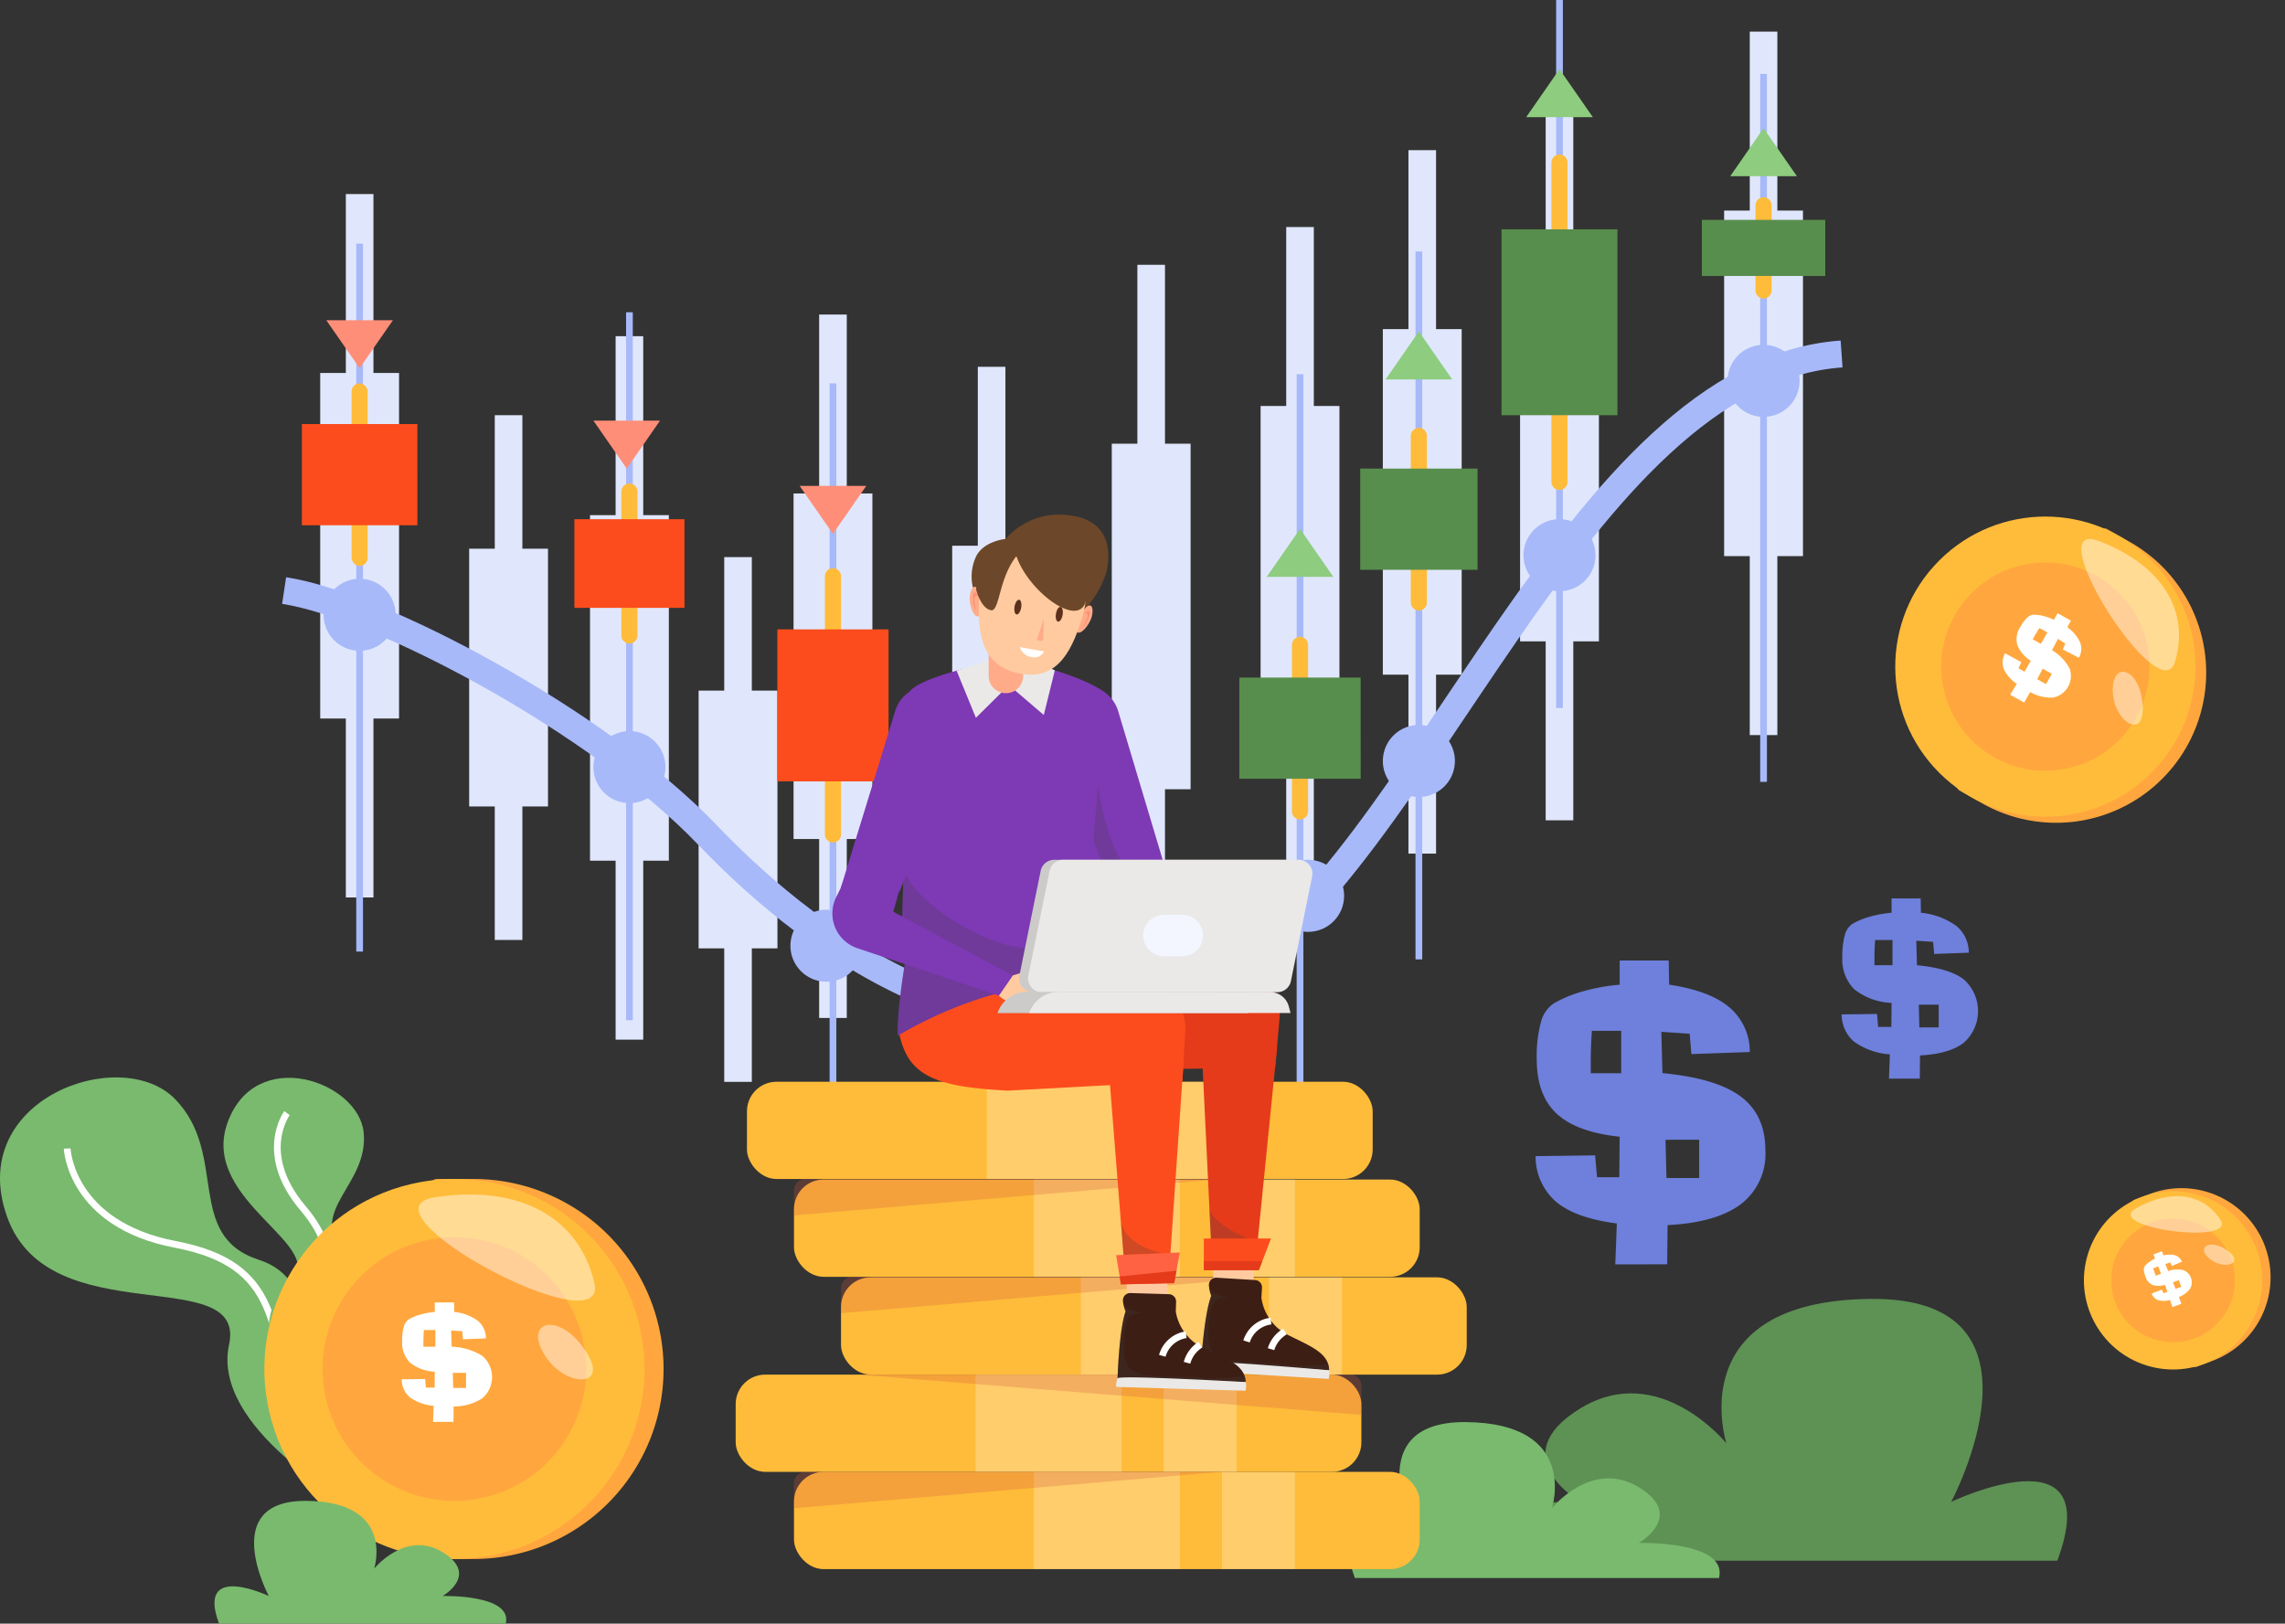 <svg xmlns="http://www.w3.org/2000/svg" width="339.426" height="241.208" viewBox="0 0 339.426 241.208">
  <rect x="0" y="0" width="339.426" height="241.208" fill="#333333" stroke="none"/>
  <g id="economics-subject-vector" transform="translate(-64.341 -32.677)">
    <g id="Group_756" data-name="Group 756" transform="translate(106.546 32.677)">
      <g id="Group_737" data-name="Group 737" transform="translate(213.908 4.699)">
        <path id="Path_2076" data-name="Path 2076" d="M519.9,145.329h-4.1V40.826h4.1Z" transform="translate(-511.995 -40.826)" fill="#e0e7fc"/>
        <rect id="Rectangle_111" data-name="Rectangle 111" width="11.71" height="51.334" transform="translate(0 26.585)" fill="#e0e7fc"/>
      </g>
      <g id="Group_738" data-name="Group 738" transform="translate(183.595 17.363)">
        <path id="Path_2077" data-name="Path 2077" d="M467.325,167.294h-4.1V62.791h4.1v104.5Z" transform="translate(-459.421 -62.791)" fill="#e0e7fc"/>
        <rect id="Rectangle_112" data-name="Rectangle 112" width="11.71" height="51.334" transform="translate(0 26.585)" fill="#e0e7fc"/>
      </g>
      <g id="Group_739" data-name="Group 739" transform="translate(163.209 22.31)">
        <path id="Path_2078" data-name="Path 2078" d="M431.968,175.875h-4.1V71.372h4.1v104.5Z" transform="translate(-424.063 -71.372)" fill="#e0e7fc"/>
        <rect id="Rectangle_113" data-name="Rectangle 113" width="11.71" height="51.334" transform="translate(0 26.585)" fill="#e0e7fc"/>
      </g>
      <g id="Group_740" data-name="Group 740" transform="translate(145.052 33.729)">
        <path id="Path_2079" data-name="Path 2079" d="M400.476,195.678h-4.1V91.175h4.1v104.5Z" transform="translate(-392.571 -91.175)" fill="#e0e7fc"/>
        <rect id="Rectangle_114" data-name="Rectangle 114" width="11.71" height="51.334" transform="translate(0 26.585)" fill="#e0e7fc"/>
      </g>
      <g id="Group_741" data-name="Group 741" transform="translate(75.674 46.726)">
        <path id="Path_2080" data-name="Path 2080" d="M280.148,218.22h-4.1v-104.5h4.1v104.5Z" transform="translate(-272.244 -113.717)" fill="#e0e7fc"/>
        <path id="Path_2081" data-name="Path 2081" d="M281.159,211.159h-11.71V159.825h11.71v51.334Z" transform="translate(-269.449 -133.24)" fill="#e0e7fc"/>
      </g>
      <g id="Group_742" data-name="Group 742" transform="translate(99.239 54.49)">
        <rect id="Rectangle_115" data-name="Rectangle 115" width="4.099" height="104.503" transform="translate(3.806)" fill="#e0e7fc"/>
        <rect id="Rectangle_116" data-name="Rectangle 116" width="11.71" height="51.334" transform="translate(0 26.585)" fill="#e0e7fc"/>
      </g>
      <g id="Group_743" data-name="Group 743" transform="translate(27.487 61.684)">
        <path id="Path_2082" data-name="Path 2082" d="M196.573,217.618h-4.1V139.66h4.1v77.957Z" transform="translate(-188.669 -139.66)" fill="#e0e7fc"/>
        <rect id="Rectangle_117" data-name="Rectangle 117" width="11.71" height="38.294" transform="translate(0 19.832)" fill="#e0e7fc"/>
      </g>
      <g id="Group_744" data-name="Group 744" transform="translate(61.57 82.765)">
        <rect id="Rectangle_118" data-name="Rectangle 118" width="4.099" height="77.957" transform="translate(3.806)" fill="#e0e7fc"/>
        <rect id="Rectangle_119" data-name="Rectangle 119" width="11.71" height="38.294" transform="translate(0 19.832)" fill="#e0e7fc"/>
      </g>
      <g id="Group_745" data-name="Group 745" transform="translate(122.944 39.332)">
        <path id="Path_2083" data-name="Path 2083" d="M362.133,205.4h-4.1v-104.5h4.1V205.4Z" transform="translate(-354.229 -100.893)" fill="#e0e7fc"/>
        <rect id="Rectangle_120" data-name="Rectangle 120" width="11.71" height="51.334" transform="translate(0 26.585)" fill="#e0e7fc"/>
      </g>
      <g id="Group_746" data-name="Group 746" transform="translate(45.439 49.946)">
        <path id="Path_2084" data-name="Path 2084" d="M227.709,223.806h-4.1V119.3h4.1v104.5Z" transform="translate(-219.805 -119.303)" fill="#e0e7fc"/>
        <rect id="Rectangle_121" data-name="Rectangle 121" width="11.71" height="51.334" transform="translate(0 26.585)" fill="#e0e7fc"/>
      </g>
      <g id="Group_747" data-name="Group 747" transform="translate(5.36 28.824)">
        <path id="Path_2085" data-name="Path 2085" d="M158.2,187.171h-4.1V82.668h4.1v104.5Z" transform="translate(-150.292 -82.668)" fill="#e0e7fc"/>
        <rect id="Rectangle_122" data-name="Rectangle 122" width="11.71" height="51.334" transform="translate(0 26.585)" fill="#e0e7fc"/>
      </g>
      <g id="Group_748" data-name="Group 748" transform="translate(11.215)">
        <line id="Line_14" data-name="Line 14" y2="105.174" transform="translate(0 36.192)" fill="none" stroke="#a7b9f9" stroke-miterlimit="10" stroke-width="1"/>
        <line id="Line_15" data-name="Line 15" y2="105.174" transform="translate(40.08 46.39)" fill="none" stroke="#a7b9f9" stroke-miterlimit="10" stroke-width="1"/>
        <line id="Line_16" data-name="Line 16" y2="105.174" transform="translate(70.315 56.95)" fill="none" stroke="#a7b9f9" stroke-miterlimit="10" stroke-width="1"/>
        <line id="Line_17" data-name="Line 17" y2="105.174" transform="translate(157.347 37.354)" fill="none" stroke="#a7b9f9" stroke-miterlimit="10" stroke-width="1"/>
        <line id="Line_18" data-name="Line 18" y2="105.174" transform="translate(178.236)" fill="none" stroke="#a7b9f9" stroke-miterlimit="10" stroke-width="1"/>
        <line id="Line_19" data-name="Line 19" y2="105.174" transform="translate(208.548 10.981)" fill="none" stroke="#a7b9f9" stroke-miterlimit="10" stroke-width="1"/>
        <line id="Line_20" data-name="Line 20" y2="105.174" transform="translate(139.692 55.593)" fill="none" stroke="#a7b9f9" stroke-miterlimit="10" stroke-width="1"/>
      </g>
      <path id="Path_2086" data-name="Path 2086" d="M463.147,50.5,458.2,57.629h9.9L463.147,50.5Z" transform="translate(-273.697 -40.224)" fill="#8ecc7f"/>
      <path id="Path_2087" data-name="Path 2087" d="M515.721,65.709l-4.948,7.129h9.9Z" transform="translate(-295.958 -46.664)" fill="#8ecc7f"/>
      <path id="Path_2088" data-name="Path 2088" d="M426.918,118.083l-4.948,7.129h9.9Z" transform="translate(-258.356 -68.84)" fill="#8ecc7f"/>
      <path id="Path_2089" data-name="Path 2089" d="M396.3,168.944l-4.948,7.129h9.9Z" transform="translate(-245.391 -90.376)" fill="#8ecc7f"/>
      <path id="Path_2090" data-name="Path 2090" d="M275.97,165l4.948-7.129h-9.9Z" transform="translate(-194.441 -85.689)" fill="#ff8e78"/>
      <path id="Path_2091" data-name="Path 2091" d="M222.83,148.18l4.948-7.129h-9.9Z" transform="translate(-171.94 -78.565)" fill="#ff8e78"/>
      <path id="Path_2092" data-name="Path 2092" d="M154.018,122.312l4.948-7.129h-9.9Z" transform="translate(-142.803 -67.612)" fill="#ff8e78"/>
      <path id="Path_2093" data-name="Path 2093" d="M138.2,159.03c14.018,2.1,46.821,19.476,62.945,36.365s45.816,38.478,75.979,21.567,52.957-90.3,92.432-93.079" transform="translate(-138.201 -71.296)" fill="none" stroke="#a7b9f9" stroke-miterlimit="10" stroke-width="4"/>
      <g id="Group_749" data-name="Group 749" transform="translate(2.635 56.95)">
        <rect id="Rectangle_123" data-name="Rectangle 123" width="2.392" height="27.128" rx="1.196" transform="translate(7.384)" fill="#ffbc3a"/>
        <path id="Path_2094" data-name="Path 2094" d="M159.931,156.972H142.77V141.937h17.16Z" transform="translate(-142.77 -135.891)" fill="#fc4c1d"/>
      </g>
      <g id="Group_750" data-name="Group 750" transform="translate(43.118 71.835)">
        <path id="Path_2095" data-name="Path 2095" d="M226.287,181.033h0a1.2,1.2,0,0,1-1.2-1.2V158.462a1.2,1.2,0,0,1,1.2-1.2h0a1.2,1.2,0,0,1,1.2,1.2v21.375A1.2,1.2,0,0,1,226.287,181.033Z" transform="translate(-218.111 -157.266)" fill="#ffbc3a"/>
        <path id="Path_2096" data-name="Path 2096" d="M229.337,179.626H212.984V166.454h16.352Z" transform="translate(-212.984 -161.156)" fill="#fc4c1d"/>
      </g>
      <g id="Group_751" data-name="Group 751" transform="translate(141.896 94.616)">
        <path id="Path_2097" data-name="Path 2097" d="M399.053,223.905h0a1.2,1.2,0,0,1-1.2-1.2V197.974a1.2,1.2,0,0,1,1.2-1.2h0a1.2,1.2,0,0,1,1.2,1.2v24.736A1.2,1.2,0,0,1,399.053,223.905Z" transform="translate(-390.043 -196.778)" fill="#ffbc3a"/>
        <path id="Path_2098" data-name="Path 2098" d="M402.325,222.3H384.3V207.264h18.021Z" transform="translate(-384.304 -201.218)" fill="#588e4d"/>
      </g>
      <g id="Group_752" data-name="Group 752" transform="translate(159.848 63.569)">
        <path id="Path_2099" data-name="Path 2099" d="M429.674,170.056h0a1.2,1.2,0,0,1-1.2-1.2V144.125a1.2,1.2,0,0,1,1.2-1.2h0a1.2,1.2,0,0,1,1.2,1.2V168.86A1.2,1.2,0,0,1,429.674,170.056Z" transform="translate(-420.96 -142.929)" fill="#ffbc3a"/>
        <rect id="Rectangle_124" data-name="Rectangle 124" width="17.427" height="15.035" transform="translate(0 6.046)" fill="#588e4d"/>
      </g>
      <g id="Group_753" data-name="Group 753" transform="translate(210.595 29.313)">
        <path id="Path_2100" data-name="Path 2100" d="M518.476,98.551h0a1.2,1.2,0,0,1-1.2-1.2V84.712a1.2,1.2,0,0,1,1.2-1.2h0a1.2,1.2,0,0,1,1.2,1.2V97.355A1.2,1.2,0,0,1,518.476,98.551Z" transform="translate(-509.309 -83.516)" fill="#ffbc3a"/>
        <rect id="Rectangle_125" data-name="Rectangle 125" width="18.335" height="8.333" transform="translate(0 3.351)" fill="#588e4d"/>
      </g>
      <g id="Group_754" data-name="Group 754" transform="translate(180.844 22.963)">
        <path id="Path_2101" data-name="Path 2101" d="M465.9,122.329h0a1.2,1.2,0,0,1-1.2-1.2V73.7a1.2,1.2,0,0,1,1.2-1.2h0a1.2,1.2,0,0,1,1.2,1.2v47.435A1.2,1.2,0,0,1,465.9,122.329Z" transform="translate(-457.296 -72.503)" fill="#ffbc3a"/>
        <rect id="Rectangle_126" data-name="Rectangle 126" width="17.212" height="27.616" transform="translate(0 11.105)" fill="#588e4d"/>
      </g>
      <g id="Group_755" data-name="Group 755" transform="translate(73.273 84.421)">
        <path id="Path_2102" data-name="Path 2102" d="M278.726,219.84h0a1.2,1.2,0,0,1-1.2-1.2V180.292a1.2,1.2,0,0,1,1.2-1.2h0a1.2,1.2,0,0,1,1.2,1.2v38.352A1.2,1.2,0,0,1,278.726,219.84Z" transform="translate(-270.469 -179.096)" fill="#ffbc3a"/>
        <rect id="Rectangle_127" data-name="Rectangle 127" width="16.513" height="22.582" transform="translate(0 9.081)" fill="#fc4c1d"/>
      </g>
      <circle id="Ellipse_17" data-name="Ellipse 17" cx="5.353" cy="5.353" r="5.353" transform="translate(5.862 85.98)" fill="#a7b9f9"/>
      <circle id="Ellipse_18" data-name="Ellipse 18" cx="5.353" cy="5.353" r="5.353" transform="translate(45.942 108.609)" fill="#a7b9f9"/>
      <circle id="Ellipse_19" data-name="Ellipse 19" cx="5.353" cy="5.353" r="5.353" transform="translate(72.991 140.5) rotate(-45)" fill="#a7b9f9"/>
      <circle id="Ellipse_20" data-name="Ellipse 20" cx="5.353" cy="5.353" r="5.353" transform="translate(146.75 127.734)" fill="#a7b9f9"/>
      <circle id="Ellipse_21" data-name="Ellipse 21" cx="5.353" cy="5.353" r="5.353" transform="translate(162.123 117.033) rotate(-76.717)" fill="#a7b9f9"/>
      <circle id="Ellipse_22" data-name="Ellipse 22" cx="5.353" cy="5.353" r="5.353" transform="matrix(0.16, -0.987, 0.987, 0.16, 183.309, 86.911)" fill="#a7b9f9"/>
      <circle id="Ellipse_23" data-name="Ellipse 23" cx="5.353" cy="5.353" r="5.353" transform="translate(212.193 56.58) rotate(-45)" fill="#a7b9f9"/>
    </g>
    <path id="Path_2103" data-name="Path 2103" d="M528.219,406.244c7.36-19.764-15.761-8.744-15.761-8.744s16.27-30.436-11.988-30.147-21.408,21.453-21.408,21.453-9.982-12.339-21.689-5.191,0,13.886,0,13.886-22.259-.607-19.98,8.744Z" transform="translate(-158.272 -141.71)" fill="#5e9154"/>
    <path id="Path_2104" data-name="Path 2104" d="M413.431,422.258c-4.383-11.77,9.386-5.208,9.386-5.208s-9.689-18.126,7.14-17.954,12.75,12.776,12.75,12.776,5.944-7.348,12.917-3.092,0,8.269,0,8.269,13.256-.361,11.9,5.208Z" transform="translate(-147.83 -155.151)" fill="#79ba6e"/>
    <g id="Group_759" data-name="Group 759" transform="translate(64.341 192.745)">
      <g id="Group_757" data-name="Group 757" transform="translate(0)">
        <path id="Path_2105" data-name="Path 2105" d="M117.066,373.614c-8.239-16.2-2.447-32.616-13.586-36.215S99.025,321.721,91,313.5,59.817,313.488,66.055,331s35.643,6.688,32.97,19S117.066,373.614,117.066,373.614Z" transform="translate(-65.001 -310.297)" fill="#79ba6e"/>
        <path id="Path_2106" data-name="Path 2106" d="M115.956,371.694c-2.919-16.8-2.006-25.859-17.6-28.845S82.3,328.612,82.3,328.612" transform="translate(-72.324 -318.052)" fill="none" stroke="#fff" stroke-miterlimit="10" stroke-width="1"/>
      </g>
      <g id="Group_758" data-name="Group 758" transform="translate(33.198 0.054)">
        <path id="Path_2107" data-name="Path 2107" d="M131.738,360.615c2.514-11.849,12.392-17.933,8.125-24.464s4.257-9.994,3.541-17.613-16.162-13.07-20.261-1.382,15.676,18.4,9.132,23.66S131.738,360.615,131.738,360.615Z" transform="translate(-122.579 -310.39)" fill="#79ba6e"/>
        <path id="Path_2108" data-name="Path 2108" d="M137.293,355.921c5.525-9.933,9.791-14.245,2.958-22.325s-2.363-14.108-2.363-14.108" transform="translate(-128.453 -314.242)" fill="none" stroke="#fff" stroke-miterlimit="10" stroke-width="1"/>
      </g>
    </g>
    <g id="Group_762" data-name="Group 762" transform="translate(97.883 202.104)">
      <g id="Group_761" data-name="Group 761" transform="translate(0 0)">
        <path id="Path_2109" data-name="Path 2109" d="M138.044,364.694a28.243,28.243,0,0,0,19.727,26.925l2.889,1.3h5.612a28.228,28.228,0,0,0,0-56.456H160.66l-2.889,1.3A28.244,28.244,0,0,0,138.044,364.694Z" transform="translate(-129.472 -330.737)" fill="#ffa73e"/>
        <circle id="Ellipse_24" data-name="Ellipse 24" cx="28.227" cy="28.227" r="28.227" transform="translate(0 12.971) rotate(-13.283)" fill="#ffbc3a"/>
        <circle id="Ellipse_25" data-name="Ellipse 25" cx="19.587" cy="19.587" r="19.587" transform="matrix(0.987, -0.16, 0.16, 0.987, 11.486, 17.761)" fill="#ffa73e"/>
        <g id="Group_760" data-name="Group 760" transform="translate(26.133 24.067)">
          <path id="Path_2110" data-name="Path 2110" d="M173.156,386.009l.089-2.388a6.893,6.893,0,0,1-3.532-1.255,3.507,3.507,0,0,1-1.211-2.676l3.476-.044.112,1.277h1.3l.022-2.366a6.29,6.29,0,0,1-3.682-1.35,4.14,4.14,0,0,1-1.161-3.182,7.575,7.575,0,0,1,.244-2.149,1.868,1.868,0,0,1,.756-1.105,7.446,7.446,0,0,1,1.721-.706,11.571,11.571,0,0,1,2.122-.383v-1.411h2.865l.022,1.411a7.075,7.075,0,0,1,3.51,1.316,3.4,3.4,0,0,1,1.2,2.616l-3.41.122-.1-1.189-1.655-.111.066,2.409a9.186,9.186,0,0,1,4.582,1.377,4.157,4.157,0,0,1,0,6.27,7.705,7.705,0,0,1-4.282,1.228l-.022,2.288Zm-1.432-11.163H173.5V372.37H171.79q-.033.477-.05.944t-.016.922Zm4.365,3.888.056,2.233h1.911v-2.233Z" transform="translate(-168.502 -368.271)" fill="#fff"/>
        </g>
      </g>
      <path id="Path_2111" data-name="Path 2111" d="M175.335,340.856c12.626-1.9,21.4,3.074,23.621,12.772S162.874,342.732,175.335,340.856Z" transform="translate(-144.204 -332.427)" fill="#fff" opacity="0.46" style="mix-blend-mode: overlay;isolation: isolate"/>
      <path id="Path_2112" data-name="Path 2112" d="M209.947,376.9c5.251,6.614-2.089,6.719-5.267,1.741S206.211,372.2,209.947,376.9Z" transform="translate(-157.244 -346.647)" fill="#fff" opacity="0.46" style="mix-blend-mode: overlay;isolation: isolate"/>
    </g>
    <g id="Group_765" data-name="Group 765" transform="translate(336.636 100.183)">
      <g id="Group_764" data-name="Group 764" transform="translate(0 0)">
        <path id="Path_2113" data-name="Path 2113" d="M559.544,179.03a22.308,22.308,0,0,0,3.13,26.177l1.482,2.017,3.861,2.177a22.3,22.3,0,0,0,21.9-38.844l-3.861-2.177-2.492-.224A22.308,22.308,0,0,0,559.544,179.03Z" transform="translate(-545.481 -157.346)" fill="#ffa73e"/>
        <circle id="Ellipse_26" data-name="Ellipse 26" cx="22.295" cy="22.295" r="22.295" transform="translate(0 31.53) rotate(-45)" fill="#ffbc3a"/>
        <circle id="Ellipse_27" data-name="Ellipse 27" cx="15.47" cy="15.47" r="15.47" transform="translate(12.471 20.786) rotate(-15.59)" fill="#ffa73e"/>
        <g id="Group_763" data-name="Group 763" transform="translate(25.183 23.594)">
          <path id="Path_2114" data-name="Path 2114" d="M582.064,202.784l.988-1.609a5.448,5.448,0,0,1-1.944-2.233,2.774,2.774,0,0,1,.205-2.311l2.41,1.318-.419.922.894.5.933-1.619a4.969,4.969,0,0,1-2.01-2.357,3.273,3.273,0,0,1,.435-2.64,5.986,5.986,0,0,1,1-1.384,1.477,1.477,0,0,1,.948-.468,5.877,5.877,0,0,1,1.458.182,9.129,9.129,0,0,1,1.608.56l.547-.971,1.972,1.111-.531.98a5.593,5.593,0,0,1,1.9,2.267,2.68,2.68,0,0,1-.188,2.265l-2.394-1.238.392-.857-1.1-.718-.889,1.684a7.254,7.254,0,0,1,2.619,2.725,3.284,3.284,0,0,1-2.432,4.314,6.091,6.091,0,0,1-3.423-.816l-.9,1.565Zm3.344-8.236,1.222.689.961-1.7-1.177-.664q-.208.316-.4.63t-.369.628Zm1.495,4.368-.827,1.557,1.315.741.866-1.536Z" transform="translate(-580.942 -190.679)" fill="#fff"/>
        </g>
      </g>
      <path id="Path_2115" data-name="Path 2115" d="M603.832,171.857c9.424,3.59,13.535,10.417,11.3,17.949S594.53,168.314,603.832,171.857Z" transform="translate(-564.346 -158.988)" fill="#fff" opacity="0.46" style="mix-blend-mode: overlay;isolation: isolate"/>
      <path id="Path_2116" data-name="Path 2116" d="M613.645,209.728c1.048,6.587-4.044,3.813-4.3-.845S612.9,205.042,613.645,209.728Z" transform="translate(-567.782 -173.477)" fill="#fff" opacity="0.46" style="mix-blend-mode: overlay;isolation: isolate"/>
    </g>
    <g id="Group_768" data-name="Group 768" transform="translate(370.51 206.267)">
      <g id="Group_767" data-name="Group 767" transform="translate(0 0)">
        <path id="Path_2117" data-name="Path 2117" d="M604.9,356.705a13.247,13.247,0,0,0,13.1,8.57l1.483.1,2.464-.925a13.238,13.238,0,1,0-9.306-24.787l-2.464.925-1.054,1.048A13.247,13.247,0,0,0,604.9,356.705Z" transform="translate(-599.42 -335.892)" fill="#ffa73e"/>
        <circle id="Ellipse_28" data-name="Ellipse 28" cx="13.238" cy="13.238" r="13.238" transform="matrix(0.303, -0.953, 0.953, 0.303, 0, 25.229)" fill="#ffbc3a"/>
        <circle id="Ellipse_29" data-name="Ellipse 29" cx="9.186" cy="9.186" r="9.186" transform="translate(7.434 7.452) rotate(-0.058)" fill="#ffa73e"/>
        <g id="Group_766" data-name="Group 766" transform="translate(12.291 12.294)">
          <path id="Path_2118" data-name="Path 2118" d="M621.573,363.375l-.355-1.063a3.238,3.238,0,0,1-1.757.031,1.644,1.644,0,0,1-.973-.976l1.519-.593.259.543.571-.214-.381-1.042a2.945,2.945,0,0,1-1.839.014,1.94,1.94,0,0,1-1.034-1.206,3.549,3.549,0,0,1-.247-.984.877.877,0,0,1,.15-.61,3.454,3.454,0,0,1,.639-.593,5.416,5.416,0,0,1,.868-.518l-.232-.62,1.258-.472.242.616a3.319,3.319,0,0,1,1.758,0,1.591,1.591,0,0,1,.958.951l-1.477.616-.24-.506-.745.224.426,1.047a4.3,4.3,0,0,1,2.239-.15,1.949,1.949,0,0,1,1.034,2.753,3.61,3.61,0,0,1-1.678,1.245l.367,1.008ZM619.1,358.71l.78-.293-.408-1.087-.751.282q.064.215.133.423t.145.408Zm2.557.988.393.971.839-.315-.368-.98Z" transform="translate(-617.333 -355.072)" fill="#fff"/>
        </g>
      </g>
      <path id="Path_2119" data-name="Path 2119" d="M614.784,342.652c5.23-2.916,9.9-2.178,12.476,1.714S609.622,345.53,614.784,342.652Z" transform="translate(-603.605 -336.766)" fill="#fff" opacity="0.46" style="mix-blend-mode: overlay;isolation: isolate"/>
      <path id="Path_2120" data-name="Path 2120" d="M635.851,353.967c3.4,2.039.191,3.294-2.025,1.633S633.436,352.517,635.851,353.967Z" transform="translate(-611.603 -342.055)" fill="#fff" opacity="0.46" style="mix-blend-mode: overlay;isolation: isolate"/>
    </g>
    <g id="Group_784" data-name="Group 784" transform="translate(173.622 109.145)">
      <g id="Group_774" data-name="Group 774" transform="translate(0 84.239)">
        <g id="Group_769" data-name="Group 769" transform="translate(8.662 57.956)">
          <rect id="Rectangle_129" data-name="Rectangle 129" width="92.947" height="14.449" rx="4.393" fill="#ffbc3a"/>
          <rect id="Rectangle_130" data-name="Rectangle 130" width="21.685" height="14.449" transform="translate(35.631)" fill="#fff" opacity="0.25" style="mix-blend-mode: overlay;isolation: isolate"/>
          <rect id="Rectangle_131" data-name="Rectangle 131" width="10.843" height="14.449" transform="translate(63.571)" fill="#fff" opacity="0.25" style="mix-blend-mode: overlay;isolation: isolate"/>
        </g>
        <g id="Group_770" data-name="Group 770" transform="translate(0 43.507)">
          <rect id="Rectangle_132" data-name="Rectangle 132" width="92.947" height="14.449" rx="4.393" fill="#ffbc3a"/>
          <rect id="Rectangle_133" data-name="Rectangle 133" width="21.685" height="14.449" transform="translate(35.631)" fill="#fff" opacity="0.25" style="mix-blend-mode: overlay;isolation: isolate"/>
          <rect id="Rectangle_134" data-name="Rectangle 134" width="10.843" height="14.449" transform="translate(63.571)" fill="#fff" opacity="0.25" style="mix-blend-mode: overlay;isolation: isolate"/>
        </g>
        <g id="Group_771" data-name="Group 771" transform="translate(15.647 29.058)">
          <rect id="Rectangle_135" data-name="Rectangle 135" width="92.947" height="14.449" rx="4.393" fill="#ffbc3a"/>
          <rect id="Rectangle_136" data-name="Rectangle 136" width="21.685" height="14.449" transform="translate(35.631)" fill="#fff" opacity="0.25" style="mix-blend-mode: overlay;isolation: isolate"/>
          <rect id="Rectangle_137" data-name="Rectangle 137" width="10.843" height="14.449" transform="translate(63.571)" fill="#fff" opacity="0.25" style="mix-blend-mode: overlay;isolation: isolate"/>
        </g>
        <g id="Group_772" data-name="Group 772" transform="translate(8.662 14.529)">
          <rect id="Rectangle_138" data-name="Rectangle 138" width="92.947" height="14.449" rx="4.393" fill="#ffbc3a"/>
          <rect id="Rectangle_139" data-name="Rectangle 139" width="21.685" height="14.449" transform="translate(35.631)" fill="#fff" opacity="0.25" style="mix-blend-mode: overlay;isolation: isolate"/>
          <rect id="Rectangle_140" data-name="Rectangle 140" width="10.843" height="14.449" transform="translate(63.571)" fill="#fff" opacity="0.25" style="mix-blend-mode: overlay;isolation: isolate"/>
        </g>
        <g id="Group_773" data-name="Group 773" transform="translate(1.676)">
          <rect id="Rectangle_141" data-name="Rectangle 141" width="92.947" height="14.449" rx="4.393" fill="#ffbc3a"/>
          <rect id="Rectangle_142" data-name="Rectangle 142" width="21.685" height="14.449" transform="translate(35.631)" fill="#fff" opacity="0.25" style="mix-blend-mode: overlay;isolation: isolate"/>
          <rect id="Rectangle_143" data-name="Rectangle 143" width="10.843" height="14.449" transform="translate(63.571)" fill="#fff" opacity="0.25" style="mix-blend-mode: overlay;isolation: isolate"/>
        </g>
        <path id="Path_2121" data-name="Path 2121" d="M286.068,386.864l74.767,5.988v-4.318a1.67,1.67,0,0,0-1.67-1.67Z" transform="translate(-267.889 -343.357)" fill="#d55840" opacity="0.26" style="mix-blend-mode: multiply;isolation: isolate"/>
        <path id="Path_2122" data-name="Path 2122" d="M269.56,417.326l63.572-5.4h-61.9a1.67,1.67,0,0,0-1.67,1.67Z" transform="translate(-260.899 -353.968)" fill="#d55840" opacity="0.26" style="mix-blend-mode: multiply;isolation: isolate"/>
        <path id="Path_2123" data-name="Path 2123" d="M281.675,367.067l63.571-5.4h-61.9a1.67,1.67,0,0,0-1.67,1.67Z" transform="translate(-266.028 -332.687)" fill="#d55840" opacity="0.26" style="mix-blend-mode: multiply;isolation: isolate"/>
        <path id="Path_2124" data-name="Path 2124" d="M269.56,341.868l63.572-5.4h-61.9a1.67,1.67,0,0,0-1.67,1.67Z" transform="translate(-260.899 -322.017)" fill="#d55840" opacity="0.26" style="mix-blend-mode: multiply;isolation: isolate"/>
      </g>
      <g id="Group_783" data-name="Group 783" transform="translate(14.362)">
        <g id="Group_782" data-name="Group 782">
          <path id="Path_2125" data-name="Path 2125" d="M323.681,174.926c4.857,4.071,9.2,6.2,8.16,4.733a14.284,14.284,0,0,0,3.518-5.893c.492-2.2,1-7.5-5.336-8.352a10.56,10.56,0,0,0-9.632,3.48s-3.331.311-4.429,2.669a7.042,7.042,0,0,0-.439,4.575l3.054,1.685Z" transform="translate(-294.64 -165.303)" fill="#6d4729"/>
          <path id="Path_2126" data-name="Path 2126" d="M327.549,207.739c-3.415-2.743-12.913-4.838-12.913-4.838h-2.893s-11.522,2.145-13.38,4.636l-1.252,39.276h30.846Z" transform="translate(-286.927 -181.223)" fill="#7e39b5"/>
          <g id="Group_776" data-name="Group 776" transform="translate(25.435 65.589)">
            <path id="Path_2127" data-name="Path 2127" d="M377.423,354.707l.125,5.809,5.959.363.063-6.934Z" transform="translate(-346.368 -310.768)" fill="#ffca9f"/>
            <path id="Path_2128" data-name="Path 2128" d="M331.966,296.041l31.939-.433.664-7.484a6.707,6.707,0,0,0-6.227-7.284l-25.89-1.76a8.292,8.292,0,0,0-8.819,7.5l-.037.4A8.292,8.292,0,0,0,331.966,296.041Z" transform="translate(-323.561 -279.06)" fill="#e53b1a"/>
            <path id="Path_2129" data-name="Path 2129" d="M385.51,296.289l-3.31,33.032-6.336-.386-.185-3.857-.219-4.48-1.568-32.582Z" transform="translate(-344.872 -282.852)" fill="#e53b1a"/>
            <g id="Group_775" data-name="Group 775" transform="translate(29.105 47.758)">
              <path id="Path_2130" data-name="Path 2130" d="M374.458,374.489l19.01,1.158a3.037,3.037,0,0,0-.152-.962l-.005-.006c-.646-1.945-3.236-2.906-6.154-4.38a7.35,7.35,0,0,1-3.747-5.43l.089-1.475a1.087,1.087,0,0,0-1.02-1.152l-5.714-.348a1.083,1.083,0,0,0-1.153,1.145,5.636,5.636,0,0,0,.107.764h.006a4.292,4.292,0,0,0,.234.79C374.9,367.281,374.458,374.489,374.458,374.489Z" transform="translate(-374.217 -361.891)" fill="#3d1e14"/>
              <path id="Path_2131" data-name="Path 2131" d="M389.79,373.078a4.35,4.35,0,0,0-3.634,3.02" transform="translate(-379.171 -366.628)" fill="none" stroke="#fff" stroke-miterlimit="10" stroke-width="1"/>
              <path id="Path_2132" data-name="Path 2132" d="M394.52,375.774a4.6,4.6,0,0,0-2.055,2.613" transform="translate(-381.842 -367.769)" fill="none" stroke="#fff" stroke-miterlimit="10" stroke-width="1"/>
              <path id="Path_2133" data-name="Path 2133" d="M374.458,375.892l19.01,1.158a3.037,3.037,0,0,0-.152-.962l-.005-.006a23.037,23.037,0,0,1-6.714.079c-4.289-.456-9.064-.081-10.333-1.721s-.662-5.78-.028-7.265c.329-.755,1.485-.918,2.554-.9a6.35,6.35,0,0,1-3.065-1.068,4.292,4.292,0,0,0,.234.79C374.9,368.684,374.458,375.892,374.458,375.892Z" transform="translate(-374.217 -363.294)" fill="#3f3f3f" opacity="0.24" style="mix-blend-mode: multiply;isolation: isolate"/>
              <path id="Path_2134" data-name="Path 2134" d="M393.291,384.832a2.806,2.806,0,0,1-.078,1.282l-19.166-1.168a2.459,2.459,0,0,1,.234-1.272C374.584,383.183,393.291,384.832,393.291,384.832Z" transform="translate(-374.04 -371.076)" fill="#eae9e8"/>
            </g>
          </g>
          <g id="Group_778" data-name="Group 778" transform="translate(9.693 52.377)">
            <path id="Path_2135" data-name="Path 2135" d="M355.007,358.555l.305,5.8,5.967.177-.152-6.933Z" transform="translate(-321.135 -299.105)" fill="#ffca9f"/>
            <path id="Path_2136" data-name="Path 2136" d="M312.679,301.734l25.969-1.4.431-7.5a6.708,6.708,0,0,0-6.451-7.087l-27.742-.3c-7.985-.056-9.828,5.1-7.484,10.39C299.342,300.215,304.124,301.27,312.679,301.734Z" transform="translate(-296.343 -268.551)" fill="#fc4c1d"/>
            <path id="Path_2137" data-name="Path 2137" d="M297.318,278.811s-1.2,7.266-1.046,10.654c0,0,11.891-7.5,24.081-7.674s8.58-6.087,8.58-6.087L323.482,277H299.048Z" transform="translate(-296.259 -264.427)" fill="#7e39b5"/>
            <path id="Path_2138" data-name="Path 2138" d="M318.407,268.714a16.9,16.9,0,0,1-1.326,5.01c-.375.04-.744.086-1.113.144-10.505,1.516-19.7,7.317-19.7,7.317-.15-3.39,1.044-10.655,1.044-10.655l1.73-1.816h6.44l-8.551-5.12.236-7.449c1.274,5.985,15.689,13.5,19.477,11.653C317.957,267.163,318.4,267.717,318.407,268.714Z" transform="translate(-296.259 -256.145)" fill="#3f3f3f" opacity="0.24" style="mix-blend-mode: multiply;isolation: isolate"/>
            <path id="Path_2139" data-name="Path 2139" d="M335.647,281.794a32.637,32.637,0,0,0-3.275.213A16.9,16.9,0,0,0,333.7,277h5.074l5.454-1.292S347.836,281.621,335.647,281.794Z" transform="translate(-311.55 -264.427)" fill="#3f3f3f" opacity="0.24" style="mix-blend-mode: multiply;isolation: isolate"/>
            <path id="Path_2140" data-name="Path 2140" d="M349.383,292.144l3.245,40.838,6.348.189,2.277-33.117Z" transform="translate(-318.754 -271.388)" fill="#fc4c1d"/>
            <path id="Path_2141" data-name="Path 2141" d="M353.773,347.391c.717,3.766,6.2,4.728,6.2,4.728l-5.8.244Z" transform="translate(-320.612 -294.781)" fill="#3f3f3f" opacity="0.24" style="mix-blend-mode: multiply;isolation: isolate"/>
            <path id="Path_2142" data-name="Path 2142" d="M382.32,348.722l-5.489.283-.219-4.48C377.892,347.085,382.32,348.722,382.32,348.722Z" transform="translate(-330.283 -293.567)" fill="#3f3f3f" opacity="0.24" style="mix-blend-mode: multiply;isolation: isolate"/>
            <g id="Group_777" data-name="Group 777" transform="translate(32.466 63.251)">
              <path id="Path_2143" data-name="Path 2143" d="M352.929,378.509l19.037.566a3.037,3.037,0,0,0-.182-.957l-.005-.005c-.707-1.925-3.325-2.8-6.288-4.187a7.35,7.35,0,0,1-3.914-5.311l.044-1.477a1.088,1.088,0,0,0-1.055-1.12l-5.723-.17a1.083,1.083,0,0,0-1.117,1.18,5.649,5.649,0,0,0,.13.76h.006a4.283,4.283,0,0,0,.259.782C353.143,371.29,352.929,378.509,352.929,378.509Z" transform="translate(-352.72 -365.846)" fill="#3d1e14"/>
              <path id="Path_2144" data-name="Path 2144" d="M367.99,376.59a4.35,4.35,0,0,0-3.538,3.131" transform="translate(-357.6 -370.395)" fill="none" stroke="#fff" stroke-miterlimit="10" stroke-width="1"/>
              <path id="Path_2145" data-name="Path 2145" d="M372.793,379.173a4.6,4.6,0,0,0-1.973,2.676" transform="translate(-360.296 -371.489)" fill="none" stroke="#fff" stroke-miterlimit="10" stroke-width="1"/>
              <path id="Path_2146" data-name="Path 2146" d="M352.929,379.934l19.037.566a3.037,3.037,0,0,0-.182-.957l-.005-.005a23.057,23.057,0,0,1-6.708.287c-4.3-.322-9.063.2-10.382-1.4s-.841-5.757-.254-7.261c.3-.765,1.456-.963,2.524-.981a6.351,6.351,0,0,1-3.1-.972,4.284,4.284,0,0,0,.259.782C353.143,372.715,352.929,379.934,352.929,379.934Z" transform="translate(-352.72 -367.271)" fill="#3f3f3f" opacity="0.24" style="mix-blend-mode: multiply;isolation: isolate"/>
              <path id="Path_2147" data-name="Path 2147" d="M371.813,388.276a2.8,2.8,0,0,1-.038,1.284l-19.193-.57a2.461,2.461,0,0,1,.194-1.279C353.064,387.21,371.813,388.276,371.813,388.276Z" transform="translate(-352.567 -375.047)" fill="#eae9e8"/>
            </g>
          </g>
          <path id="Path_2148" data-name="Path 2148" d="M299.73,216.755l-9.375,23.223-8.713-.586,8.06-26.217a5.29,5.29,0,0,1,4.45-3.737h3.6Z" transform="translate(-280.377 -183.991)" fill="#7e39b5"/>
          <path id="Path_2149" data-name="Path 2149" d="M331.555,286.635c-.1.231-.156.369-.156.369l-.957-.225C330.811,286.722,331.18,286.675,331.555,286.635Z" transform="translate(-301.04 -216.678)" fill="#3f3f3f" opacity="0.24" style="mix-blend-mode: multiply;isolation: isolate"/>
          <path id="Path_2150" data-name="Path 2150" d="M323.51,283.346c3.029-1,5.084-1.305,6.112-.268s1.336,3.72,1.952,4.538-2.323.243-2.446-.6c0,0-4.871,1.983-7.687-.664s0-3.274,0-3.274Z" transform="translate(-296.699 -214.899)" fill="#ffca9f"/>
          <path id="Path_2151" data-name="Path 2151" d="M283.17,270.061l21.021,7.052,2.069-3.006-25.324-13.5-.921,1.864A5.455,5.455,0,0,0,283.17,270.061Z" transform="translate(-279.447 -205.658)" fill="#7e39b5"/>
          <path id="Path_2152" data-name="Path 2152" d="M290.686,259.314l-1.263,4.5-7.781-3.623.694-1.627,8.35.748Z" transform="translate(-280.376 -204.793)" fill="#7e39b5"/>
          <path id="Path_2153" data-name="Path 2153" d="M335.694,216.755l9.375,23.223,7.827-2.838-7.174-23.966a5.29,5.29,0,0,0-4.45-3.737H337.6Z" transform="translate(-303.264 -183.991)" fill="#7e39b5"/>
          <path id="Path_2154" data-name="Path 2154" d="M346.681,243.293l.7-8.24s1.728,13.42,6.61,13.233-4.016,3.168-4.016,3.168Z" transform="translate(-307.916 -194.837)" fill="#3f3f3f" opacity="0.24" style="mix-blend-mode: multiply;isolation: isolate"/>
          <path id="Path_2155" data-name="Path 2155" d="M317.569,202.016l-6.12,2,2.871,7,4.9-4.85,5.185,4.436,1.64-6.627-3.505-1.754Z" transform="translate(-292.998 -180.848)" fill="#eae9e8"/>
          <path id="Path_2156" data-name="Path 2156" d="M319.722,198.242v4.6a2.56,2.56,0,0,0,2.561,2.561h0a2.56,2.56,0,0,0,2.561-2.561v-4.6l-2.057-.686-.5-.165-.5.165Z" transform="translate(-296.501 -178.89)" fill="#ffab8a"/>
          <path id="Path_2157" data-name="Path 2157" d="M343.23,189.553c1.11-1.643,1.682-.744,1.367.655s-1.91,3.22-2.372,2.237l.408-2.359Z" transform="translate(-306.029 -175.197)" fill="#ffab8a"/>
          <g id="Group_779" data-name="Group 779" transform="translate(20.397 10.703)">
            <path id="Path_2158" data-name="Path 2158" d="M316.354,185.059c-.494-1.92-1.334-1.266-1.508.158s.717,3.674,1.482,2.9l.408-2.359Z" transform="translate(-314.824 -183.866)" fill="#ffab8a"/>
          </g>
          <path id="Path_2159" data-name="Path 2159" d="M316.545,186.049c-.332-.866-.817-.81-.863-.342s-.017,1.835.442,2.224c0,0-.461-1.685-.13-1.994S316.545,186.049,316.545,186.049Z" transform="translate(-294.784 -173.801)" fill="#f99273"/>
          <path id="Path_2160" data-name="Path 2160" d="M317.221,180.864c-.285,5.087.137,10.533,6.485,11.5,5.41.827,7.5-3.942,8.941-8.828,2.049-7.268-4.211-9.586-6.149-10.118-.1-.027-.191-.048-.268-.068l-.032-.006c-.076-.007-.169-.017-.275-.025C323.916,173.17,317.731,173.329,317.221,180.864Z" transform="translate(-295.415 -168.686)" fill="#ffca9f"/>
          <g id="Group_780" data-name="Group 780" transform="translate(27.029 12.626)">
            <path id="Path_2161" data-name="Path 2161" d="M337.029,190.061c-.1.6.032,1.132.305,1.179s.578-.4.683-1.008-.032-1.132-.305-1.18S337.134,189.456,337.029,190.061Z" transform="translate(-330.843 -187.984)" fill="#5c301d"/>
            <path id="Path_2162" data-name="Path 2162" d="M326.361,188.214c-.1.6.032,1.132.3,1.179s.579-.4.683-1.008-.032-1.132-.3-1.18S326.466,187.61,326.361,188.214Z" transform="translate(-326.326 -187.202)" fill="#5c301d"/>
          </g>
          <path id="Path_2163" data-name="Path 2163" d="M332.1,195.282l.509.157a.358.358,0,0,0,.463-.332l.08-2.892Z" transform="translate(-301.742 -176.699)" fill="#ffab8a"/>
          <path id="Path_2164" data-name="Path 2164" d="M331.334,200.062l-3.59-.64a2.114,2.114,0,0,0,1.777,1.471A1.549,1.549,0,0,0,331.334,200.062Z" transform="translate(-299.897 -179.75)" fill="#fff"/>
          <path id="Path_2165" data-name="Path 2165" d="M361.743,265.456l1.007,3.867-1.678,6.152-5.736-1.2.852-5.051-1.9-3.289Z" transform="translate(-311.136 -207.71)" fill="#ffca9f"/>
          <path id="Path_2166" data-name="Path 2166" d="M359.949,255.3l.878,5.49-9,3.278-2.078-5.355Z" transform="translate(-309.213 -203.41)" fill="#eae9e8"/>
          <path id="Path_2167" data-name="Path 2167" d="M344.035,190.571c.6-.7,1.041-.488.927-.032s-.6,1.733-1.164,1.947c0,0,1-1.432.793-1.835S344.035,190.571,344.035,190.571Z" transform="translate(-306.695 -175.81)" fill="#f99273"/>
          <g id="Group_781" data-name="Group 781" transform="translate(27.744 51.265)">
            <path id="Path_2168" data-name="Path 2168" d="M364.594,273.882H329.622a2.056,2.056,0,0,1-2.015-2.465l3.157-15.554a2.056,2.056,0,0,1,2.015-1.647h34.971a2.056,2.056,0,0,1,2.015,2.465l-3.157,15.553A2.056,2.056,0,0,1,364.594,273.882Z" transform="translate(-327.565 -254.216)" fill="#cccbca"/>
            <path id="Path_2169" data-name="Path 2169" d="M366.894,273.882H331.923a2.057,2.057,0,0,1-2.015-2.465l3.157-15.554a2.056,2.056,0,0,1,2.016-1.647h34.971a2.057,2.057,0,0,1,2.016,2.465l-3.157,15.553A2.056,2.056,0,0,1,366.894,273.882Z" transform="translate(-328.539 -254.216)" fill="#eae9e8"/>
          </g>
          <path id="Path_2170" data-name="Path 2170" d="M324.171,172.944c-4.486,2.929-3.944,9.9-5.491,9.584s-2.2-3.1-2.2-3.1l.389-3.173,1.479-1.662,1.976-1.654,3.534-.474C324.325,172.625,324.171,172.944,324.171,172.944Z" transform="translate(-295.129 -168.338)" fill="#6d4729"/>
          <path id="Path_2171" data-name="Path 2171" d="M326.326,172.543c.95,5.629,9.728,12.508,10.665,7.663a44.662,44.662,0,0,0,.96-6.717l-5.474-2.809h-3.538l-2.083,1.732Z" transform="translate(-299.297 -167.58)" fill="#6d4729"/>
        </g>
        <path id="Path_2172" data-name="Path 2172" d="M362.024,355.4l-.5,2.7-.34,1.857-7.916.179-.19-1.176-.519-3.16Z" transform="translate(-310.406 -245.797)" fill="#ff6243"/>
        <path id="Path_2173" data-name="Path 2173" d="M385.133,351.8l-1.291,3.344-.525,1.355h-8.164v-4.7Z" transform="translate(-319.971 -244.273)" fill="#fc4c1d"/>
        <path id="Path_2174" data-name="Path 2174" d="M383.841,357.605l-.525,1.355h-8.164v-1.355Z" transform="translate(-319.971 -246.729)" fill="#e53b1a"/>
        <path id="Path_2175" data-name="Path 2175" d="M361.909,360.085l-.34,1.857-7.916.179-.19-1.176Z" transform="translate(-310.787 -247.779)" fill="#e53b1a"/>
      </g>
    </g>
    <path id="Path_2176" data-name="Path 2176" d="M120.933,437.633c-3.451-9.267,7.39-4.1,7.39-4.1s-7.629-14.271,5.62-14.135,10.038,10.058,10.038,10.058,4.68-5.785,10.169-2.434,0,6.51,0,6.51,10.437-.284,9.369,4.1Z" transform="translate(-24.056 -163.748)" fill="#79ba6e"/>
    <g id="Group_785" data-name="Group 785" transform="translate(292.444 175.38)">
      <path id="Path_2177" data-name="Path 2177" d="M472.461,325.314l.227-6.076q-6.1-.79-8.988-3.193a8.927,8.927,0,0,1-3.08-6.811l8.845-.114.284,3.251h3.307l.056-6.021q-6.415-.679-9.368-3.434t-2.954-8.1a19.263,19.263,0,0,1,.622-5.468,4.753,4.753,0,0,1,1.923-2.813,18.861,18.861,0,0,1,4.38-1.8,29.337,29.337,0,0,1,5.4-.974v-3.59H480.4l.058,3.59q6.019.9,8.93,3.348a8.638,8.638,0,0,1,3.053,6.656l-8.676.311-.255-3.025-4.211-.282.169,6.132q8.027.765,11.659,3.5t3.631,8a9.384,9.384,0,0,1-3.631,7.956q-3.632,2.755-10.9,3.123l-.056,5.821Zm-3.645-28.4h4.521v-6.3h-4.353q-.084,1.216-.127,2.4t-.042,2.345Zm11.106,9.892.142,5.681h4.861V306.8Z" transform="translate(-460.62 -280.18)" fill="#6e80db"/>
    </g>
    <path id="Path_2178" data-name="Path 2178" d="M362.621,268.4h2.716a3.075,3.075,0,0,1,2.937,3.986h0a3.075,3.075,0,0,1-2.937,2.164h-2.716a3.075,3.075,0,0,1-2.931-4h0A3.075,3.075,0,0,1,362.621,268.4Z" transform="translate(-125.378 -99.81)" fill="#f3f6ff"/>
    <path id="Path_2179" data-name="Path 2179" d="M358.453,288.3l.78,3.1H321.989l.122-.3a4.581,4.581,0,0,1,4.244-2.843Z" transform="translate(-109.476 -108.22)" fill="#cccbca"/>
    <path id="Path_2180" data-name="Path 2180" d="M368.713,290.417l.257.977H330.137l.157-.367a4.662,4.662,0,0,1,4.313-2.77l31.356.036A2.847,2.847,0,0,1,368.713,290.417Z" transform="translate(-112.926 -108.22)" fill="#eae9e8"/>
    <g id="Group_786" data-name="Group 786" transform="translate(337.915 166.14)">
      <path id="Path_2181" data-name="Path 2181" d="M546.51,290.933l.134-3.605a10.421,10.421,0,0,1-5.333-1.895,5.3,5.3,0,0,1-1.827-4.041l5.248-.067.168,1.929h1.962l.033-3.572a9.491,9.491,0,0,1-5.558-2.038,6.251,6.251,0,0,1-1.753-4.8,11.433,11.433,0,0,1,.368-3.244,2.819,2.819,0,0,1,1.141-1.669,11.192,11.192,0,0,1,2.6-1.065,17.4,17.4,0,0,1,3.2-.578v-2.13h4.326l.034,2.13a10.686,10.686,0,0,1,5.3,1.986,5.125,5.125,0,0,1,1.812,3.95l-5.148.185-.151-1.794-2.5-.168.1,3.638q4.763.454,6.918,2.08a6.276,6.276,0,0,1,0,9.466q-2.155,1.635-6.465,1.853l-.033,3.454Zm-2.163-16.853h2.683v-3.739h-2.582q-.049.721-.076,1.425c-.016.47-.025.933-.025,1.392Zm6.59,5.87.084,3.371H553.9v-3.371Z" transform="translate(-539.484 -264.153)" fill="#6e80db"/>
    </g>
  </g>
</svg>
